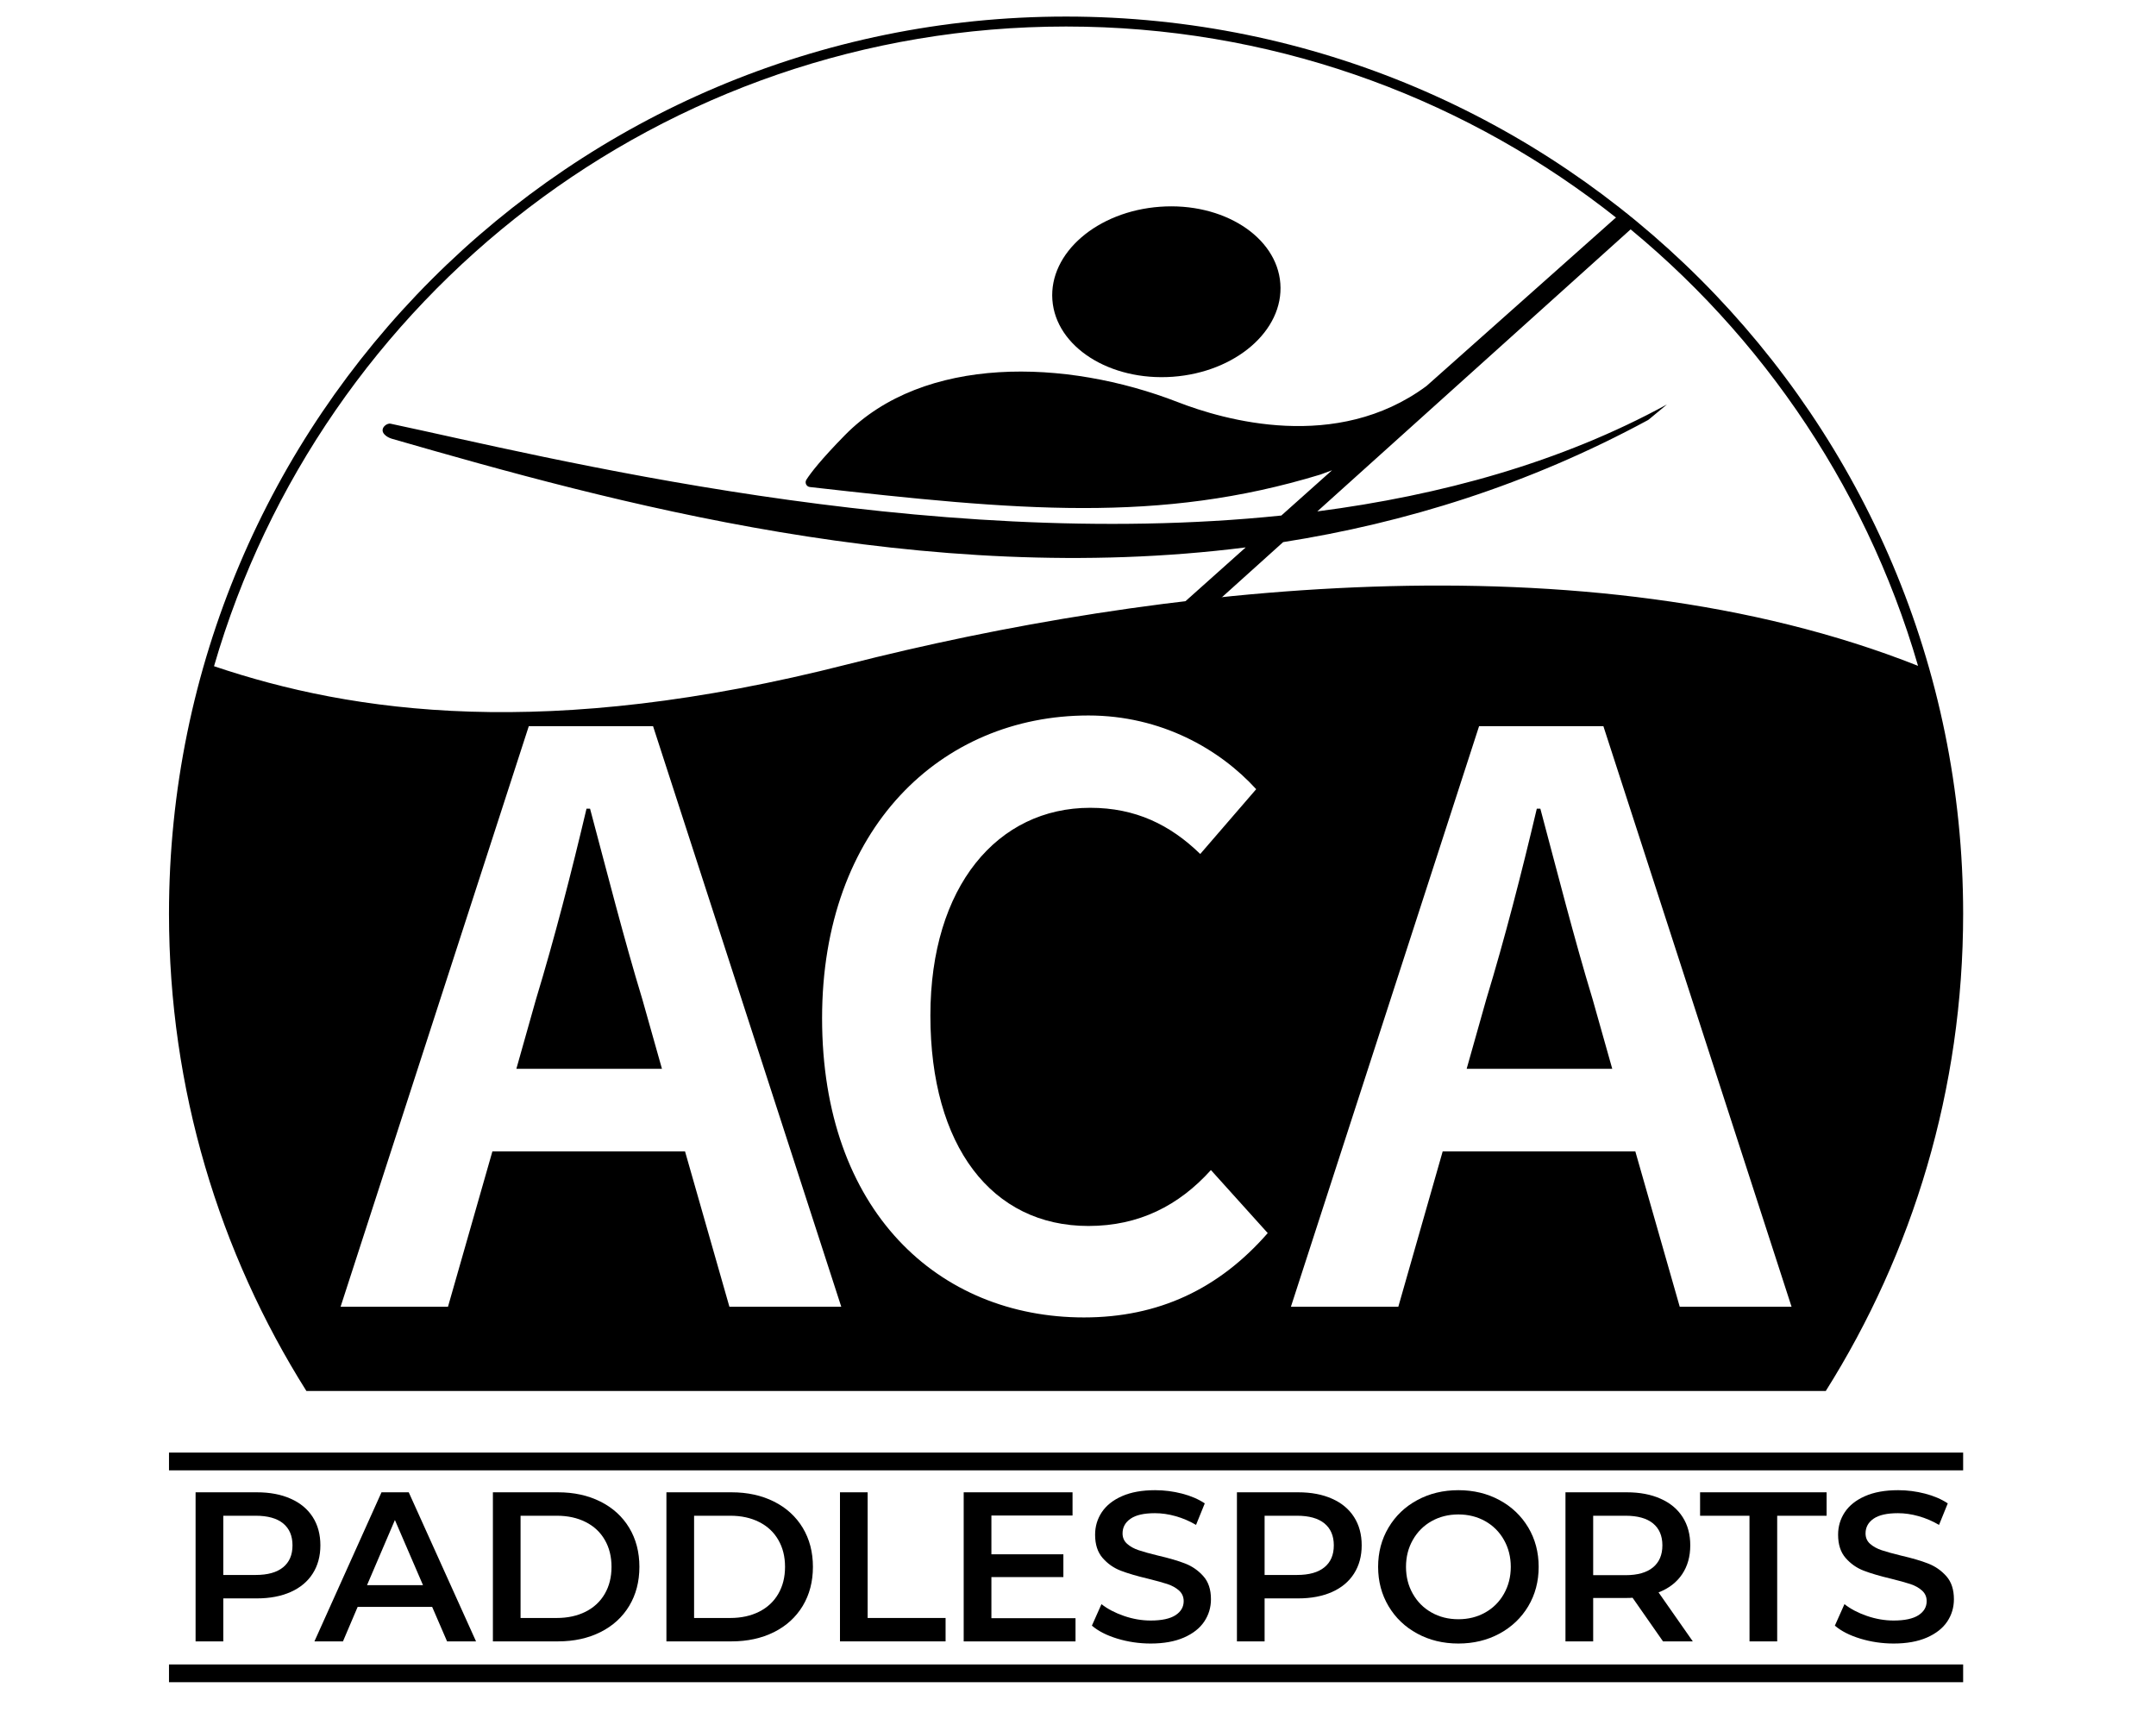 <svg width="60" height="48" viewBox="0 0 60 48" fill="none" xmlns="http://www.w3.org/2000/svg">
<path d="M36.66 14.23L45.466 6.304C45.526 6.251 45.524 6.156 45.462 6.105L45.265 5.941C45.215 5.9 45.141 5.901 45.093 5.944L39.704 10.736C39.7 10.739 39.697 10.742 39.693 10.745C37.193 12.593 34.066 11.69 32.774 11.188C29.66 9.979 25.705 9.876 23.514 12.108C22.846 12.789 22.562 13.159 22.441 13.349C22.389 13.432 22.441 13.541 22.538 13.552C28.328 14.21 32.271 14.569 36.746 13.205C36.749 13.204 36.752 13.203 36.755 13.202C36.859 13.163 36.965 13.124 37.07 13.085L35.659 14.345C25.69 15.378 15.125 12.691 10.87 11.79C10.753 11.765 10.56 11.93 10.692 12.08C10.773 12.173 10.898 12.207 10.927 12.215C17.009 13.966 25.677 16.369 34.667 15.232L33.01 16.712C32.914 16.799 32.986 16.958 33.114 16.942L33.688 16.872C33.715 16.869 33.741 16.857 33.761 16.839L35.709 15.085C39.1 14.552 42.525 13.495 45.862 11.689C45.87 11.685 45.877 11.68 45.884 11.674L46.391 11.254C43.438 12.868 40.099 13.783 36.66 14.23Z" fill="black" style="fill:black;fill-opacity:1;"/>
<path d="M32.635 10.484C34.387 10.357 35.728 9.196 35.631 7.89C35.535 6.584 34.036 5.626 32.284 5.753C30.533 5.879 29.19 7.04 29.287 8.346C29.384 9.652 30.883 10.609 32.635 10.484Z" fill="black" style="fill:black;fill-opacity:1;"/>
<path d="M42.867 22.503H42.768C42.348 24.282 41.879 26.11 41.36 27.814L40.816 29.741H44.868L44.324 27.814C43.806 26.11 43.336 24.257 42.867 22.503Z" fill="black" style="fill:black;fill-opacity:1;"/>
<path d="M16.421 22.503H16.322C15.902 24.282 15.432 26.11 14.914 27.814L14.37 29.741H18.422L17.878 27.814C17.359 26.11 16.89 24.257 16.421 22.503Z" fill="black" style="fill:black;fill-opacity:1;"/>
<path d="M54.633 25.426C54.633 11.638 43.456 0.461 29.668 0.461C15.88 0.461 4.703 11.638 4.703 25.426C4.703 30.307 6.105 34.86 8.527 38.706H50.81C53.231 34.86 54.633 30.307 54.633 25.426ZM29.668 0.738C40.908 0.738 50.393 8.25 53.378 18.528C44.144 14.866 32.046 16.33 23.585 18.486C15.217 20.619 9.827 19.845 5.956 18.538C8.937 8.256 18.424 0.738 29.668 0.738ZM20.299 36.362L19.064 32.039H13.703L12.467 36.362H9.478L14.716 20.206H18.174L23.412 36.362H20.299ZM30.166 36.659C26.114 36.659 22.878 33.694 22.878 28.333C22.878 23.047 26.189 19.909 30.29 19.909C32.315 19.909 33.946 20.848 34.959 21.96L33.402 23.763C32.562 22.948 31.599 22.478 30.339 22.478C27.77 22.478 25.892 24.652 25.892 28.259C25.892 31.891 27.597 34.114 30.29 34.114C31.698 34.114 32.809 33.546 33.699 32.558L35.28 34.312C33.921 35.868 32.241 36.659 30.166 36.659ZM45.51 32.039H40.149L38.914 36.362H35.925L41.162 20.206H44.621L49.858 36.362H46.746L45.51 32.039Z" fill="black" style="fill:black;fill-opacity:1;"/>
<path d="M8.089 41.703C8.356 41.821 8.561 41.991 8.703 42.213C8.845 42.434 8.916 42.697 8.916 43.001C8.916 43.301 8.845 43.563 8.703 43.786C8.561 44.009 8.356 44.18 8.089 44.299C7.823 44.417 7.51 44.477 7.15 44.477H6.214V45.674H5.443V41.525H7.15C7.51 41.525 7.823 41.584 8.089 41.703ZM7.879 43.611C8.053 43.469 8.14 43.266 8.14 43.001C8.14 42.736 8.053 42.533 7.879 42.39C7.705 42.248 7.45 42.177 7.115 42.177H6.214V43.825H7.115C7.45 43.825 7.705 43.754 7.879 43.611Z" fill="black" style="fill:black;fill-opacity:1;"/>
<path d="M12.027 44.714H9.953L9.544 45.674H8.75L10.617 41.525H11.375L13.248 45.674H12.442L12.027 44.714ZM11.772 44.109L10.99 42.296L10.214 44.109H11.772Z" fill="black" style="fill:black;fill-opacity:1;"/>
<path d="M13.717 41.525H15.53C15.973 41.525 16.366 41.611 16.709 41.783C17.053 41.955 17.32 42.198 17.51 42.512C17.699 42.826 17.794 43.188 17.794 43.599C17.794 44.01 17.699 44.373 17.51 44.687C17.32 45.001 17.053 45.244 16.709 45.416C16.366 45.587 15.973 45.673 15.53 45.673H13.717V41.525ZM15.495 45.022C15.799 45.022 16.067 44.963 16.298 44.847C16.529 44.73 16.707 44.564 16.831 44.349C16.956 44.134 17.018 43.884 17.018 43.599C17.018 43.315 16.956 43.065 16.831 42.85C16.707 42.634 16.529 42.468 16.298 42.352C16.067 42.235 15.799 42.177 15.495 42.177H14.487V45.022H15.495V45.022Z" fill="black" style="fill:black;fill-opacity:1;"/>
<path d="M18.546 41.525H20.359C20.802 41.525 21.195 41.611 21.539 41.783C21.882 41.955 22.149 42.198 22.339 42.512C22.528 42.826 22.623 43.188 22.623 43.599C22.623 44.01 22.528 44.373 22.339 44.687C22.149 45.001 21.882 45.244 21.539 45.416C21.195 45.587 20.802 45.673 20.359 45.673H18.546V41.525ZM20.324 45.022C20.628 45.022 20.896 44.963 21.127 44.847C21.358 44.73 21.536 44.564 21.66 44.349C21.785 44.134 21.847 43.884 21.847 43.599C21.847 43.315 21.785 43.065 21.66 42.85C21.536 42.634 21.358 42.468 21.127 42.352C20.896 42.235 20.628 42.177 20.324 42.177H19.316V45.022H20.324V45.022Z" fill="black" style="fill:black;fill-opacity:1;"/>
<path d="M23.376 41.525H24.146V45.022H26.315V45.673H23.376V41.525Z" fill="black" style="fill:black;fill-opacity:1;"/>
<path d="M29.931 45.028V45.674H26.819V41.525H29.848V42.171H27.59V43.25H29.593V43.884H27.59V45.028H29.931Z" fill="black" style="fill:black;fill-opacity:1;"/>
<path d="M31.095 45.597C30.797 45.506 30.561 45.385 30.387 45.235L30.653 44.637C30.823 44.771 31.032 44.88 31.279 44.965C31.526 45.05 31.773 45.093 32.022 45.093C32.331 45.093 32.561 45.043 32.713 44.945C32.865 44.846 32.941 44.716 32.941 44.553C32.941 44.435 32.898 44.337 32.814 44.26C32.729 44.183 32.621 44.123 32.491 44.079C32.36 44.036 32.182 43.987 31.957 43.931C31.641 43.856 31.385 43.781 31.19 43.706C30.994 43.631 30.826 43.513 30.686 43.353C30.546 43.193 30.476 42.977 30.476 42.704C30.476 42.475 30.538 42.267 30.662 42.079C30.787 41.892 30.974 41.742 31.225 41.632C31.476 41.521 31.783 41.466 32.147 41.466C32.4 41.466 32.649 41.498 32.894 41.561C33.139 41.624 33.35 41.715 33.528 41.833L33.285 42.432C33.103 42.325 32.913 42.244 32.716 42.189C32.518 42.133 32.327 42.106 32.141 42.106C31.837 42.106 31.611 42.157 31.463 42.26C31.314 42.363 31.24 42.499 31.24 42.669C31.24 42.787 31.283 42.884 31.368 42.959C31.453 43.034 31.56 43.094 31.691 43.137C31.821 43.181 31.999 43.23 32.224 43.285C32.532 43.356 32.785 43.43 32.983 43.507C33.18 43.584 33.349 43.702 33.489 43.86C33.63 44.018 33.7 44.231 33.7 44.5C33.7 44.729 33.637 44.937 33.513 45.122C33.389 45.308 33.2 45.456 32.947 45.567C32.694 45.677 32.386 45.733 32.023 45.733C31.702 45.733 31.393 45.687 31.095 45.597Z" fill="black" style="fill:black;fill-opacity:1;"/>
<path d="M37.069 41.703C37.336 41.821 37.54 41.991 37.682 42.213C37.824 42.434 37.895 42.697 37.895 43.001C37.895 43.301 37.824 43.563 37.682 43.786C37.54 44.009 37.336 44.18 37.069 44.299C36.802 44.417 36.489 44.477 36.13 44.477H35.193V45.674H34.423V41.525H36.13C36.489 41.525 36.802 41.584 37.069 41.703ZM36.858 43.611C37.032 43.469 37.119 43.266 37.119 43.001C37.119 42.736 37.032 42.533 36.858 42.39C36.684 42.248 36.43 42.177 36.094 42.177H35.193V43.825H36.094C36.43 43.825 36.684 43.754 36.858 43.611Z" fill="black" style="fill:black;fill-opacity:1;"/>
<path d="M39.442 45.457C39.102 45.273 38.836 45.019 38.642 44.693C38.448 44.367 38.352 44.002 38.352 43.599C38.352 43.196 38.448 42.832 38.642 42.506C38.836 42.18 39.102 41.925 39.442 41.742C39.782 41.558 40.163 41.466 40.586 41.466C41.008 41.466 41.39 41.558 41.73 41.742C42.069 41.925 42.336 42.179 42.53 42.503C42.723 42.827 42.82 43.193 42.82 43.599C42.82 44.006 42.723 44.372 42.53 44.696C42.336 45.02 42.069 45.273 41.73 45.457C41.39 45.641 41.008 45.733 40.586 45.733C40.163 45.733 39.782 45.641 39.442 45.457ZM41.333 44.87C41.554 44.746 41.728 44.572 41.854 44.349C41.98 44.126 42.044 43.876 42.044 43.599C42.044 43.323 41.98 43.073 41.854 42.85C41.728 42.627 41.554 42.453 41.333 42.328C41.111 42.204 40.862 42.141 40.586 42.141C40.309 42.141 40.06 42.204 39.839 42.328C39.618 42.453 39.444 42.627 39.318 42.85C39.191 43.073 39.128 43.323 39.128 43.599C39.128 43.876 39.191 44.126 39.318 44.349C39.444 44.572 39.618 44.746 39.839 44.87C40.06 44.995 40.309 45.057 40.586 45.057C40.862 45.057 41.111 44.995 41.333 44.87Z" fill="black" style="fill:black;fill-opacity:1;"/>
<path d="M46.281 45.674L45.433 44.459C45.398 44.463 45.344 44.465 45.273 44.465H44.337V45.674H43.566V41.525H45.273C45.633 41.525 45.946 41.584 46.212 41.703C46.479 41.821 46.684 41.991 46.826 42.213C46.968 42.434 47.039 42.697 47.039 43.001C47.039 43.313 46.963 43.582 46.811 43.807C46.659 44.032 46.441 44.2 46.156 44.31L47.11 45.674H46.281ZM46.002 42.39C45.828 42.248 45.573 42.177 45.237 42.177H44.337V43.831H45.237C45.573 43.831 45.828 43.758 46.002 43.614C46.176 43.47 46.263 43.266 46.263 43.001C46.263 42.736 46.176 42.533 46.002 42.39Z" fill="black" style="fill:black;fill-opacity:1;"/>
<path d="M48.687 42.177H47.312V41.525H50.833V42.177H49.458V45.673H48.688L48.687 42.177Z" fill="black" style="fill:black;fill-opacity:1;"/>
<path d="M51.772 45.597C51.473 45.506 51.237 45.385 51.063 45.235L51.33 44.637C51.5 44.771 51.708 44.88 51.955 44.965C52.202 45.05 52.45 45.093 52.699 45.093C53.007 45.093 53.237 45.043 53.39 44.945C53.542 44.846 53.618 44.716 53.618 44.553C53.618 44.435 53.575 44.337 53.49 44.26C53.405 44.183 53.298 44.123 53.167 44.079C53.037 44.036 52.859 43.987 52.634 43.931C52.318 43.856 52.062 43.781 51.867 43.706C51.671 43.631 51.503 43.513 51.363 43.353C51.223 43.193 51.153 42.977 51.153 42.704C51.153 42.475 51.215 42.267 51.339 42.079C51.464 41.892 51.651 41.742 51.902 41.632C52.153 41.521 52.46 41.466 52.824 41.466C53.077 41.466 53.325 41.498 53.57 41.561C53.815 41.624 54.027 41.715 54.205 41.833L53.962 42.432C53.78 42.325 53.59 42.244 53.393 42.189C53.195 42.133 53.004 42.106 52.818 42.106C52.514 42.106 52.288 42.157 52.139 42.26C51.991 42.363 51.917 42.499 51.917 42.669C51.917 42.787 51.959 42.884 52.044 42.959C52.129 43.034 52.237 43.094 52.367 43.137C52.498 43.181 52.676 43.23 52.901 43.285C53.209 43.356 53.462 43.43 53.659 43.507C53.857 43.584 54.026 43.702 54.166 43.86C54.306 44.018 54.376 44.231 54.376 44.5C54.376 44.729 54.314 44.937 54.19 45.122C54.065 45.308 53.877 45.456 53.624 45.567C53.371 45.677 53.063 45.733 52.699 45.733C52.379 45.733 52.07 45.687 51.772 45.597Z" fill="black" style="fill:black;fill-opacity:1;"/>
<path d="M4.703 46.562H54.633" stroke="black" style="stroke:black;stroke-opacity:1;" stroke-width="0.494" stroke-miterlimit="10"/>
<path d="M4.703 40.667H54.633" stroke="black" style="stroke:black;stroke-opacity:1;" stroke-width="0.494" stroke-miterlimit="10"/>
</svg>
